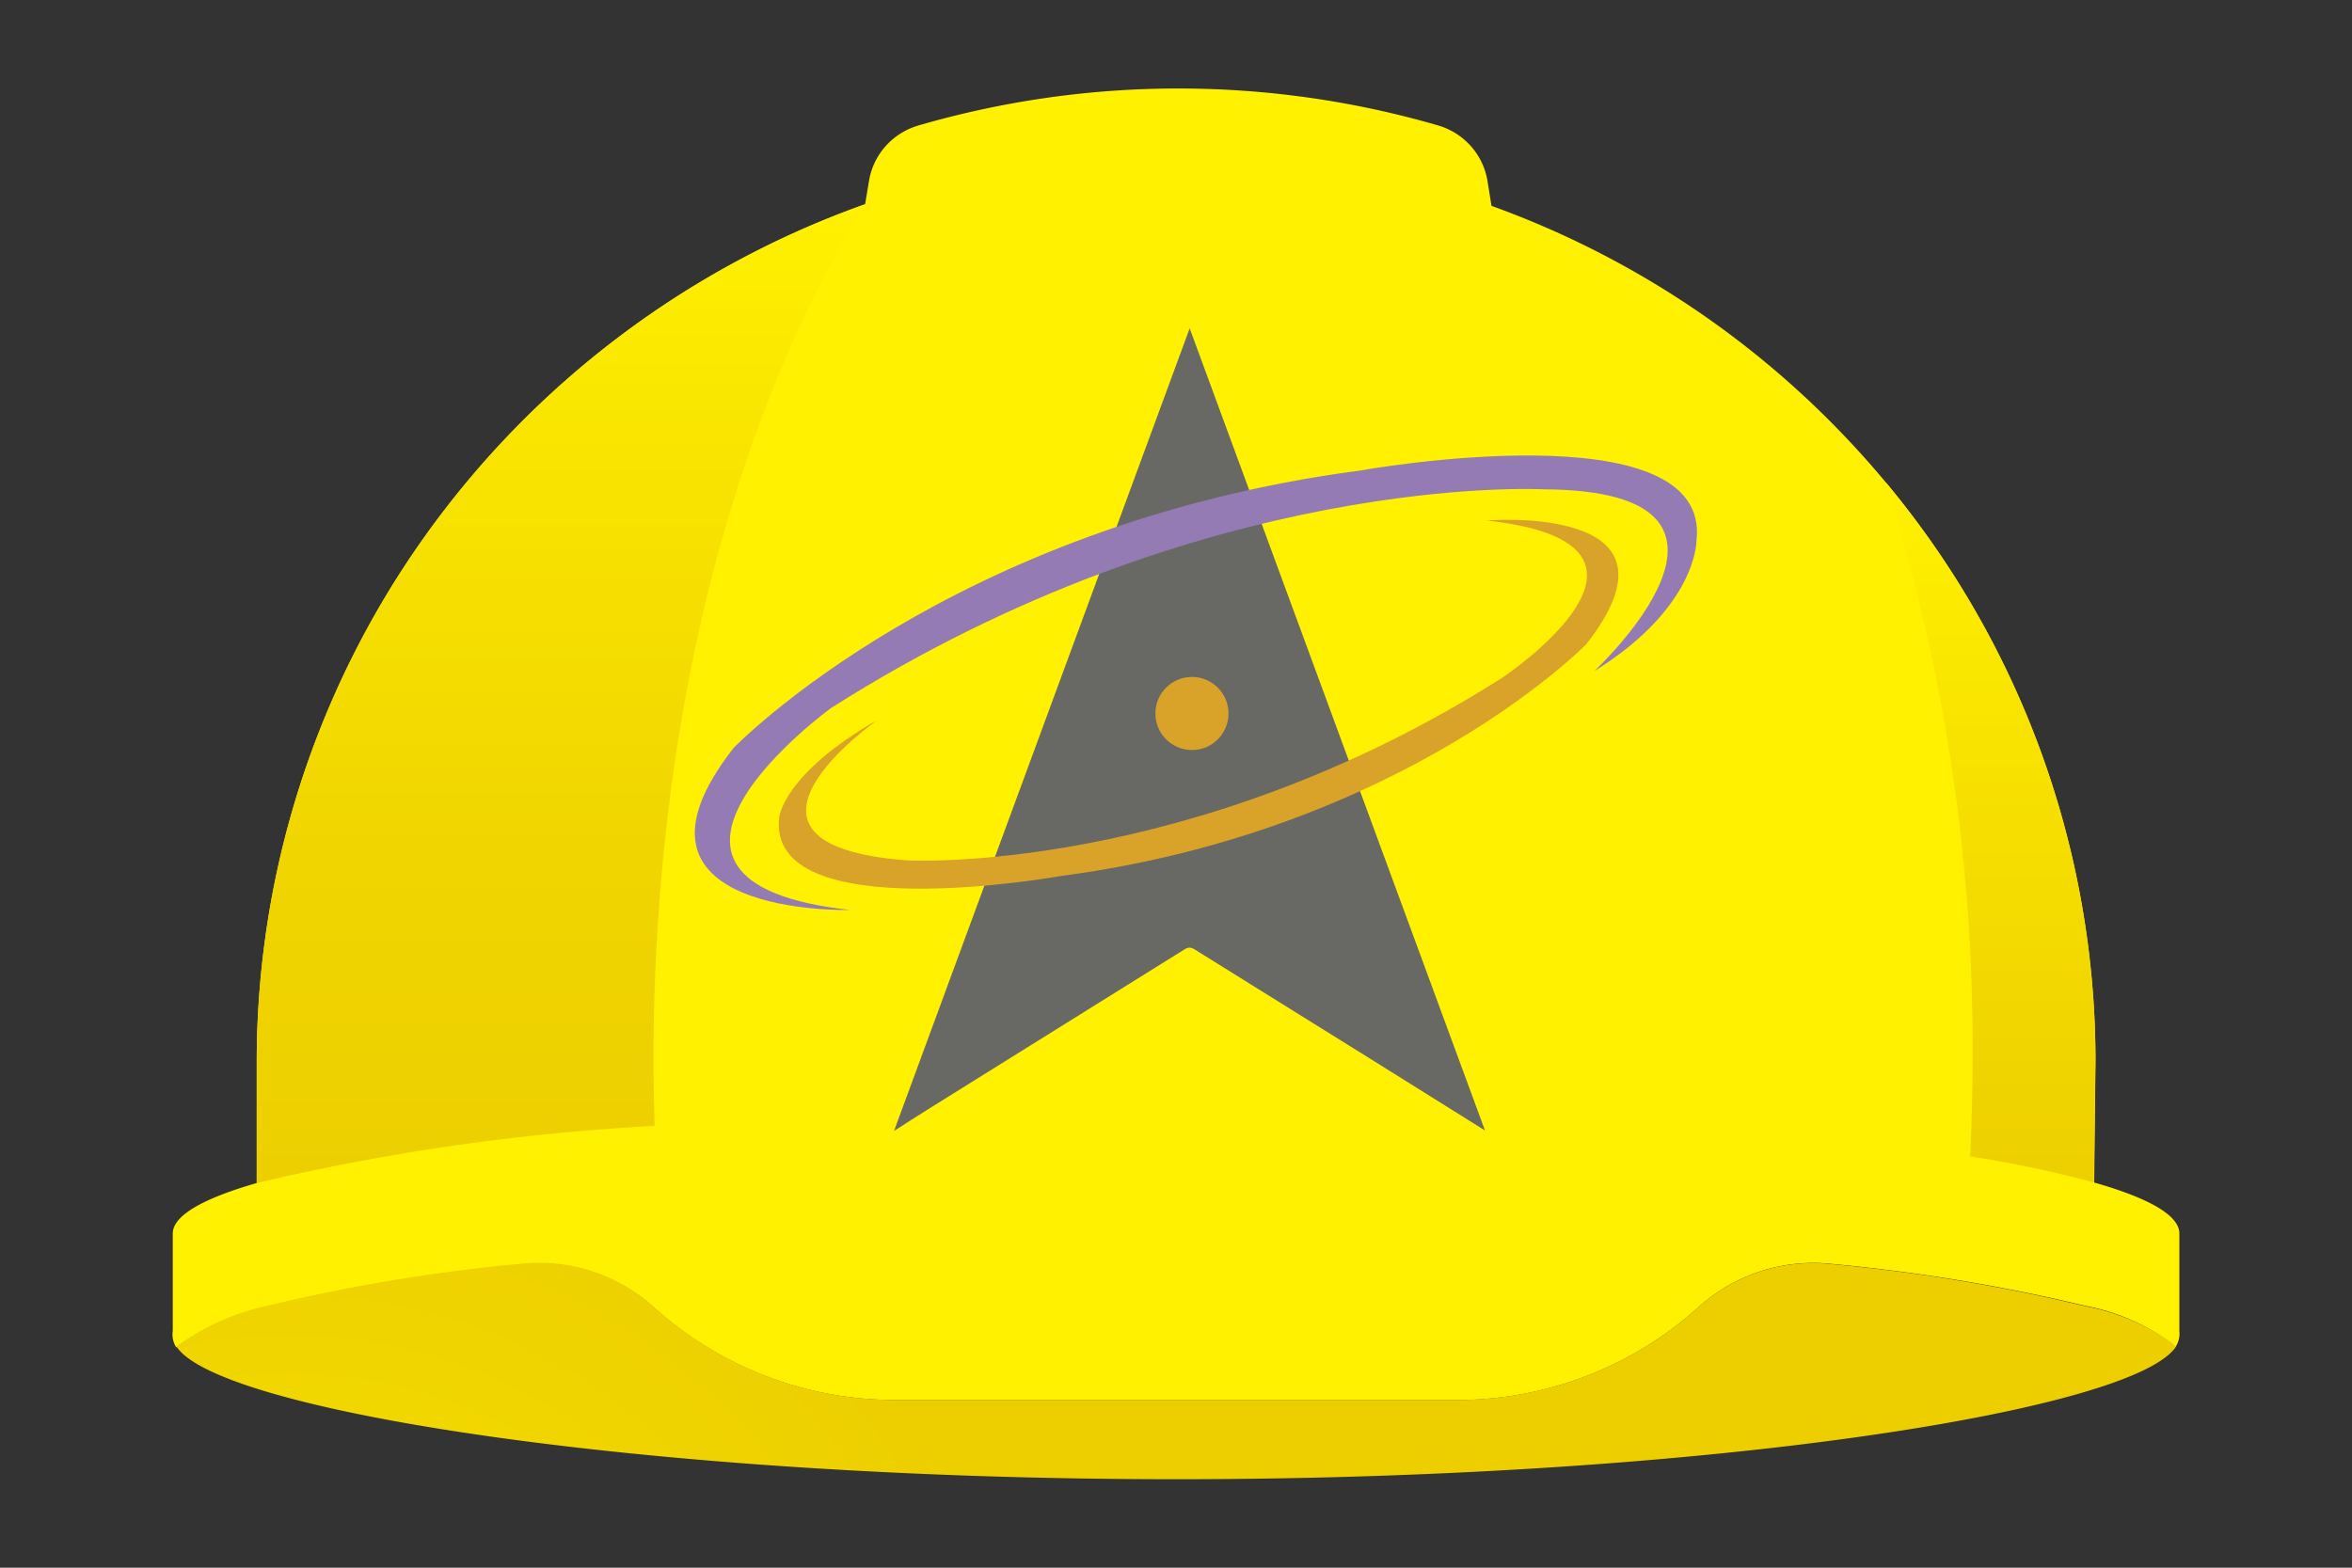 <?xml version="1.0" encoding="UTF-8" standalone="no"?>
<svg
   viewBox="0 0 150 100"
   version="1.1"
   id="svg43"
   sodipodi:docname="45thsupport.svg"
   width="150"
   height="100"
   inkscape:version="1.2.2 (b0a8486541, 2022-12-01)"
   xml:space="preserve"
   xmlns:inkscape="http://www.inkscape.org/namespaces/inkscape"
   xmlns:sodipodi="http://sodipodi.sourceforge.net/DTD/sodipodi-0.dtd"
   xmlns="http://www.w3.org/2000/svg"
   xmlns:svg="http://www.w3.org/2000/svg"><rect x="0" y="0" width="150" height="100" fill="#333333" stroke="none"/><sodipodi:namedview
     id="namedview45"
     pagecolor="#ffffff"
     bordercolor="#666666"
     borderopacity="1.0"
     inkscape:showpageshadow="2"
     inkscape:pageopacity="0.0"
     inkscape:pagecheckerboard="0"
     inkscape:deskcolor="#d1d1d1"
     showgrid="false"
     inkscape:zoom="5.5266667"
     inkscape:cx="60.977081"
     inkscape:cy="44.420989"
     inkscape:window-width="1920"
     inkscape:window-height="1032"
     inkscape:window-x="1920"
     inkscape:window-y="24"
     inkscape:window-maximized="1"
     inkscape:current-layer="svg43" /><defs
     id="defs27"><linearGradient
       id="a"
       x1="10.561"
       x2="10.561"
       y1="30.514"
       y2="6.186"
       gradientTransform="matrix(2.566,0,0,2.566,-2.327,-8.485)"
       gradientUnits="userSpaceOnUse"><stop
         stop-color="#EDCF00"
         id="stop2" /><stop
         offset=".33"
         stop-color="#F0D500"
         id="stop4" /><stop
         offset=".77"
         stop-color="#F9E500"
         id="stop6" /><stop
         offset="1"
         stop-color="#FFF100"
         id="stop8" /></linearGradient><linearGradient
       id="b"
       x1="46.089"
       x2="46.089"
       y1="30.692"
       y2="13.092"
       gradientTransform="matrix(2.566,0,0,2.566,-2.327,-8.485)"
       gradientUnits="userSpaceOnUse"><stop
         stop-color="#EDCF00"
         id="stop11" /><stop
         offset=".59"
         stop-color="#F7E100"
         id="stop13" /><stop
         offset="1"
         stop-color="#FFF100"
         id="stop15" /></linearGradient><radialGradient
       id="c"
       cx="0"
       cy="0"
       r="1"
       gradientTransform="matrix(47.576,0,0,47.252,7.171,112.471)"
       gradientUnits="userSpaceOnUse"><stop
         stop-color="#FFF100"
         id="stop18" /><stop
         offset=".23"
         stop-color="#F9E500"
         id="stop20" /><stop
         offset=".67"
         stop-color="#F0D500"
         id="stop22" /><stop
         offset="1"
         stop-color="#EDCF00"
         id="stop24" /></radialGradient><clipPath
       clipPathUnits="userSpaceOnUse"
       id="clipPath18"><path
         d="M 0,720 H 1024 V 0 H 0 Z"
         id="path16-3" /></clipPath></defs><g
     id="g2781"
     transform="translate(1.4888853e-7,-25)"><g
       id="g1289"
       transform="translate(11.001,30.644)"><path
         fill="#fff100"
         d="m 127.989,79.25 v -6.213 c 0,-1.155 -1.943,-2.256 -5.43,-3.249 l 0.084,-7.732 a 57.71,57.71 0 0 0 -10.588,-33.296 A 58.573,58.573 0 0 0 84.12,7.487 l -0.25,-1.55 a 4.419,4.419 0 0 0 -1.046,-2.238 4.483,4.483 0 0 0 -2.092,-1.337 59.402,59.402 0 0 0 -33.167,0 c -0.814,0.239 -1.54,0.7 -2.1,1.335 a 4.398,4.398 0 0 0 -1.051,2.237 l -0.24,1.445 a 58.588,58.588 0 0 0 -28.13,21.256 57.734,57.734 0 0 0 -10.671,33.419 v 7.765 c -3.439,0.99 -5.356,2.079 -5.356,3.226 v 6.212 a 1.514,1.514 0 0 0 0.224,1.047 15.017,15.017 0 0 1 5.766,-2.604 113.37,113.37 0 0 1 16.174,-2.684 10.906,10.906 0 0 1 8.487,2.712 22.967,22.967 0 0 0 15.42,5.933 h 35.834 a 22.95,22.95 0 0 0 15.417,-5.938 10.914,10.914 0 0 1 8.489,-2.743 114.1,114.1 0 0 1 16.171,2.674 13.498,13.498 0 0 1 5.466,2.373 c 0.09,0.09 0.2,0.17 0.277,0.254 a 1.54,1.54 0 0 0 0.246,-1.031 z"
         id="path29" /><path
         fill="url(#a)"
         d="m 30.751,66.175 a 136.171,136.171 0 0 1 -0.077,-4.293 c 0.018,-21.597 5.112,-40.966 13.503,-54.493 a 58.588,58.588 0 0 0 -28.13,21.253 57.734,57.734 0 0 0 -10.675,33.412 v 7.765 a 143.449,143.449 0 0 1 25.38,-3.644 z"
         id="path31"
         style="fill:url(#a)" /><path
         fill="url(#b)"
         d="m 122.638,62.054 a 57.546,57.546 0 0 0 -13.383,-36.943 119.455,119.455 0 0 1 5.548,36.76 c 0,2.105 -0.056,4.183 -0.153,6.25 a 73.11,73.11 0 0 1 7.888,1.662 l 0.097,-7.73 z"
         id="path33"
         style="fill:url(#b)" /><path
         fill="url(#c)"
         d="m 121.999,77.677 a 113.49,113.49 0 0 0 -16.175,-2.685 10.911,10.911 0 0 0 -8.488,2.726 22.95,22.95 0 0 1 -15.42,5.935 h -35.82 a 22.962,22.962 0 0 1 -15.411,-5.933 10.904,10.904 0 0 0 -8.49,-2.748 113.787,113.787 0 0 0 -16.174,2.682 15.215,15.215 0 0 0 -5.762,2.603 c 2.72,4.127 30.234,8.456 63.758,8.456 33.527,0 61.029,-4.345 63.754,-8.453 -0.095,-0.082 -0.2,-0.162 -0.28,-0.252 a 14.019,14.019 0 0 0 -5.492,-2.331 z"
         id="path35"
         style="fill:url(#c)" /><path
         class="cls-2"
         d="m 46.016,66.497 c 6.298,-17.1 12.555,-34.09 18.855,-51.197 6.292,17.094 12.541,34.074 18.832,51.165 -2.552,-1.596 -4.985,-3.122 -7.423,-4.64 q -5.546,-3.455 -11.093,-6.907 c -0.243,-0.152 -0.409,-0.15 -0.652,0.001 q -8.206,5.127 -16.421,10.24 c -0.669,0.417 -1.329,0.846 -2.098,1.337 z"
         id="path8"
         style="fill:#686864;fill-opacity:1;stroke-width:0.091" /></g><g
       id="g14"
       clip-path="url(#clipPath18)"
       transform="matrix(0.147,0,0,-0.147,22.349,123.433)"><g
         id="g60"
         transform="translate(216.727,274.755)"><path
           d="m 0,0 c -112.21,12.242 -8.16,87.657 -8.16,87.657 162.195,103.03 309.091,94.868 309.091,94.868 106.59,-0.518 21.948,-78.904 21.948,-78.904 44.6,27.631 44.355,56.463 44.355,56.463 7.142,58.146 -145.873,30.603 -145.873,30.603 C 42.844,167.224 -50.475,70.315 -50.475,70.315 -107.94,-3.132 0,0 0,0"
           style="fill:#947bb4;fill-opacity:1;fill-rule:nonzero;stroke:none"
           id="path62-7" /></g><g
         id="g64"
         transform="translate(492.943,443.746)"><path
           d="m 0,0 c 93.776,-10.23 6.819,-68.201 6.819,-68.201 -135.548,-86.102 -258.308,-79.281 -258.308,-79.281 -90.365,6.818 -12.787,60.954 -12.787,60.954 -40.921,-23.444 -42.626,-42.2 -42.626,-42.2 -5.968,-48.593 121.908,-25.575 121.908,-25.575 C -35.806,-134.696 43.193,-53.708 43.193,-53.708 91.217,7.672 0,0 0,0"
           style="fill:#d8a328;fill-opacity:1;fill-rule:nonzero;stroke:none"
           id="path66-0" /></g><g
         id="g68"
         transform="translate(380.956,360.01)"><path
           d="m 0,0 c 0,-8.759 -7.101,-15.861 -15.86,-15.861 -8.76,0 -15.862,7.102 -15.862,15.861 0,8.76 7.102,15.861 15.862,15.861 C -7.101,15.861 0,8.76 0,0"
           style="fill:#d8a328;fill-opacity:1;fill-rule:nonzero;stroke:none"
           id="path70-9" /></g></g></g></svg>
